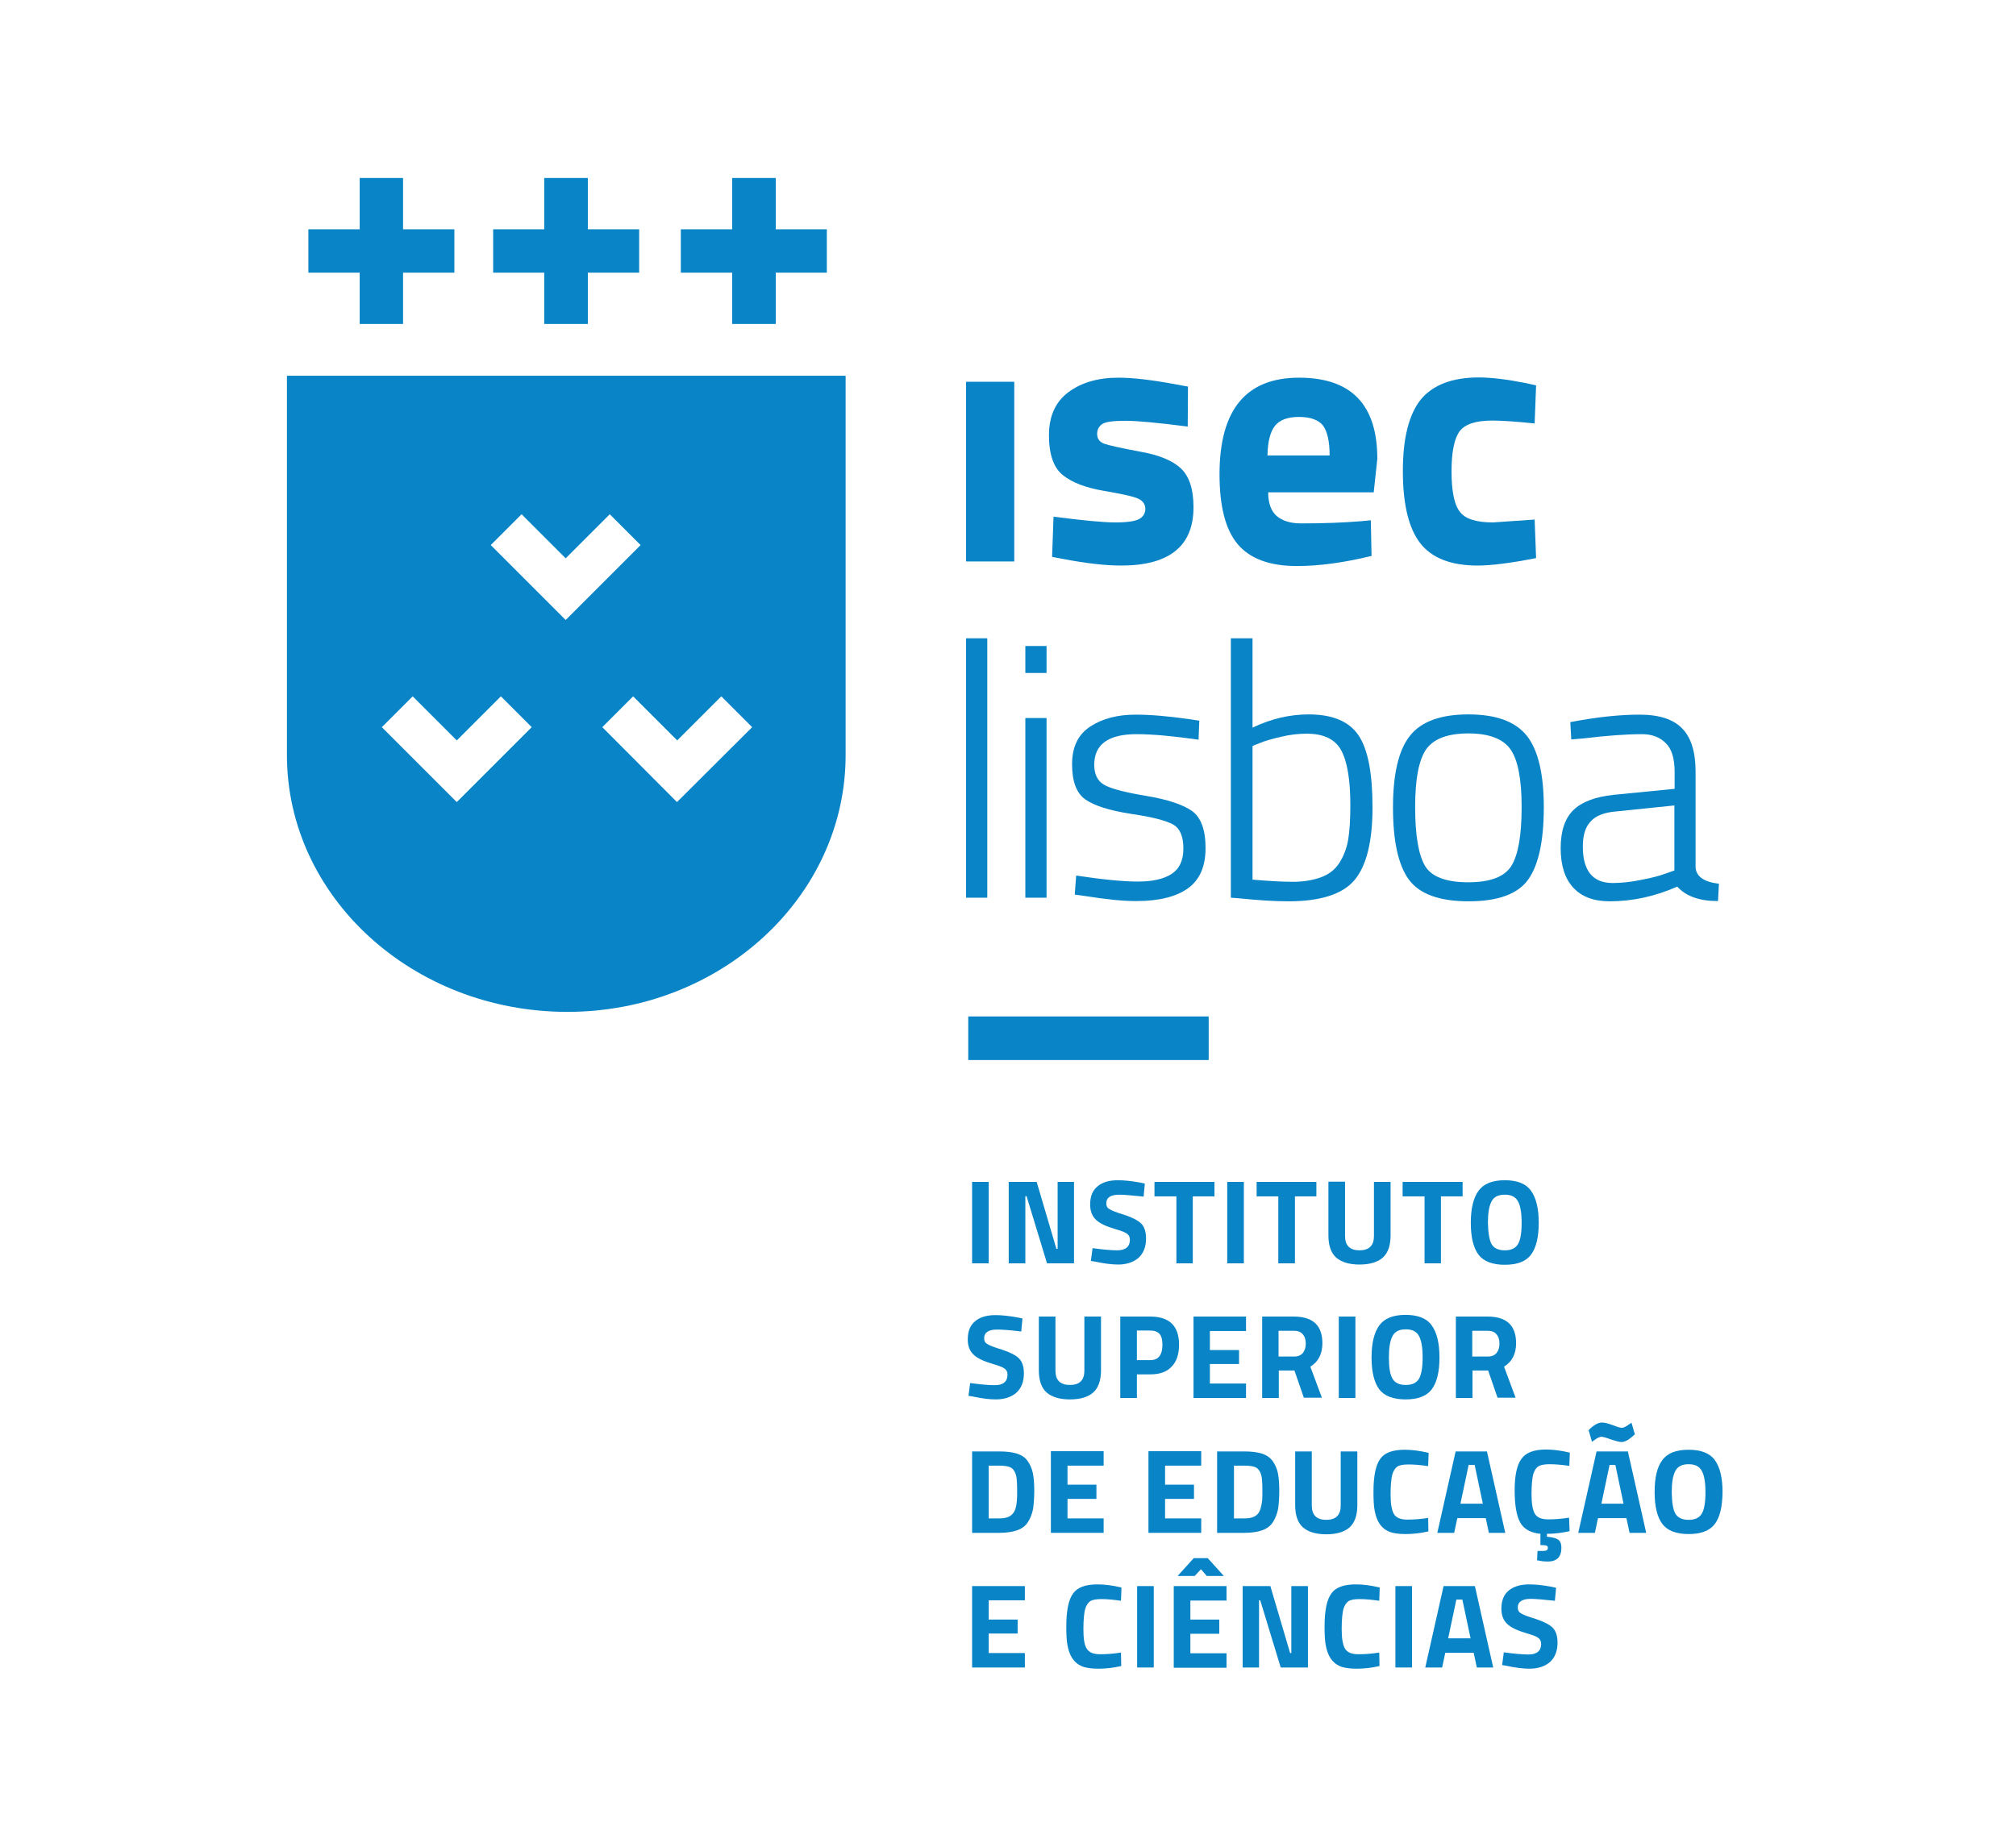 <?xml version="1.0" encoding="utf-8"?>
<!-- Generator: Adobe Illustrator 25.0.1, SVG Export Plug-In . SVG Version: 6.00 Build 0)  -->
<svg version="1.1" id="Layer_1" xmlns="http://www.w3.org/2000/svg" xmlns:xlink="http://www.w3.org/1999/xlink" x="0px" y="0px"
      width="836.766px" height="765.077px"
	 viewBox="0 0 836.8 765.1" style="enable-background:new 0 0 836.8 765.1;" xml:space="preserve">
<style type="text/css">
	.st0{fill:#0984C6;}
</style>
<g>
	<polygon class="st0" points="403.5,524.5 403.5,507.9 403.5,490.7 410.4,490.7 410.4,524.5 	"/>
	<polygon class="st0" points="418.7,524.5 418.7,490.7 430.3,490.7 438.5,518.5 439,518.5 439,490.7 445.8,490.7 445.8,524.5 
		434.6,524.5 426.1,496.6 425.6,496.6 425.6,524.5 	"/>
	<path class="st0" d="M464.6,496c-3.6,0-5.4,1.2-5.4,3.6c0,1.1,0.4,1.9,1.3,2.4c0.9,0.6,3,1.4,6.3,2.4c3.3,1.1,5.6,2.3,6.9,3.6
		c1.3,1.3,2,3.4,2,6.2c0,3.5-1.1,6.2-3.2,8.1c-2.2,1.8-5,2.7-8.4,2.7c-2.6,0-5.8-0.4-9.5-1.2l-1.8-0.3l0.7-5.3
		c4.4,0.6,7.8,0.9,10.2,0.9c3.5,0,5.3-1.5,5.3-4.4c0-1.1-0.4-1.9-1.2-2.5c-0.8-0.6-2.4-1.2-4.8-1.9c-3.8-1.1-6.6-2.4-8.1-3.9
		c-1.6-1.5-2.4-3.6-2.4-6.3c0-3.4,1-5.9,3.1-7.6c2-1.7,4.9-2.5,8.4-2.5c2.5,0,5.6,0.3,9.4,1l1.8,0.4l-0.5,5.4
		C469.8,496.3,466.5,496,464.6,496"/>
	<polygon class="st0" points="479.2,496.7 479.2,490.7 504.1,490.7 504.1,496.7 495.1,496.7 495.1,524.5 488.3,524.5 488.3,496.7 	
		"/>
	<polygon class="st0" points="509.4,524.5 509.4,507.9 509.4,490.7 516.3,490.7 516.3,524.5 	"/>
	<polygon class="st0" points="521.6,496.7 521.6,490.7 546.4,490.7 546.4,496.7 537.5,496.7 537.5,524.5 530.6,524.5 530.6,496.7 	
		"/>
	<path class="st0" d="M558.3,513.2c0,3.9,2,5.9,6,5.9c4,0,6-2,6-5.9v-22.5h6.9V513c0,4.1-1.1,7.2-3.2,9.1c-2.1,1.9-5.4,2.9-9.7,2.9
		c-4.3,0-7.5-1-9.7-2.9c-2.1-1.9-3.2-5-3.2-9.1v-22.4h6.9V513.2z"/>
	<polygon class="st0" points="582.2,496.7 582.2,490.7 607.1,490.7 607.1,496.7 598.1,496.7 598.1,524.5 591.3,524.5 591.3,496.7 	
		"/>
	<path class="st0" d="M635.5,520.9c-2.1,2.8-5.7,4.2-10.9,4.2c-5.1,0-8.8-1.4-10.9-4.2c-2.1-2.8-3.2-7.2-3.2-13.2
		c0-6,1.1-10.4,3.2-13.3c2.1-2.9,5.7-4.4,10.9-4.4c5.1,0,8.8,1.4,10.9,4.4c2.1,2.9,3.2,7.3,3.2,13.3
		C638.7,513.7,637.6,518.1,635.5,520.9 M619.1,516.5c1,1.7,2.8,2.6,5.5,2.6c2.7,0,4.5-0.9,5.5-2.6c1-1.7,1.5-4.7,1.5-8.8
		c0-4.1-0.5-7.1-1.5-8.9c-1-1.9-2.8-2.8-5.5-2.8c-2.7,0-4.5,0.9-5.5,2.8c-1,1.9-1.5,4.8-1.5,8.9
		C617.7,511.8,618.2,514.8,619.1,516.5"/>
	<path class="st0" d="M413.9,552c-3.6,0-5.4,1.2-5.4,3.6c0,1.1,0.4,1.9,1.3,2.4c0.9,0.6,3,1.4,6.3,2.4c3.3,1.1,5.6,2.3,6.9,3.6
		c1.3,1.3,2,3.4,2,6.2c0,3.5-1.1,6.2-3.2,8.1c-2.2,1.8-5,2.7-8.5,2.7c-2.6,0-5.8-0.4-9.5-1.2l-1.8-0.3l0.7-5.3
		c4.4,0.6,7.8,0.9,10.2,0.9c3.5,0,5.3-1.5,5.3-4.4c0-1.1-0.4-1.9-1.2-2.5c-0.8-0.6-2.4-1.2-4.8-1.9c-3.8-1.1-6.6-2.4-8.1-3.9
		c-1.6-1.5-2.4-3.6-2.4-6.3c0-3.4,1-5.9,3.1-7.6c2-1.7,4.9-2.5,8.4-2.5c2.5,0,5.6,0.3,9.4,1l1.8,0.4l-0.5,5.4
		C419.1,552.2,415.8,552,413.9,552"/>
	<path class="st0" d="M438.1,569.1c0,3.9,2,5.9,6,5.9c4,0,6-2,6-5.9v-22.5h6.9V569c0,4.1-1.1,7.2-3.2,9.1c-2.1,1.9-5.4,2.9-9.7,2.9
		c-4.3,0-7.5-1-9.7-2.9c-2.1-1.9-3.2-5-3.2-9.1v-22.4h6.9V569.1z"/>
	<path class="st0" d="M477.5,570.6h-5.6v9.8h-6.9v-33.8h12.4c8,0,12,3.9,12,11.7c0,3.9-1,7-3.1,9.1
		C484.4,569.5,481.5,570.6,477.5,570.6 M471.9,564.7h5.5c3.4,0,5.1-2.1,5.1-6.4c0-2.1-0.4-3.6-1.2-4.5c-0.8-0.9-2.1-1.4-3.9-1.4
		h-5.5V564.7z"/>
	<polygon class="st0" points="495.4,580.4 495.4,546.6 517.2,546.6 517.2,552.6 502.2,552.6 502.2,560.5 514.3,560.5 514.3,566.3 
		502.2,566.3 502.2,574.4 517.2,574.4 517.2,580.4 	"/>
	<path class="st0" d="M530.8,569.1v11.3h-6.9v-33.8H537c8,0,11.9,3.7,11.9,11.1c0,4.4-1.7,7.7-5,9.7l4.8,12.9h-7.5l-3.9-11.3H530.8z
		 M540.8,561.7c0.8-1,1.2-2.3,1.2-3.9c0-1.6-0.4-2.9-1.3-3.9c-0.8-1-2.1-1.4-3.7-1.4h-6.3v10.7h6.4
		C538.8,563.2,540,562.7,540.8,561.7"/>
	<polygon class="st0" points="555.7,580.4 555.7,563.2 555.7,546.6 562.6,546.6 562.6,580.4 	"/>
	<path class="st0" d="M594.3,576.8c-2.1,2.8-5.7,4.2-10.9,4.2c-5.1,0-8.8-1.4-10.9-4.2c-2.1-2.8-3.2-7.2-3.2-13.2
		c0-6,1.1-10.4,3.2-13.3c2.1-2.9,5.7-4.4,10.9-4.4c5.1,0,8.8,1.4,10.9,4.4c2.1,2.9,3.2,7.3,3.2,13.3
		C597.5,569.6,596.4,574,594.3,576.8 M578,572.4c1,1.7,2.8,2.6,5.5,2.6c2.7,0,4.5-0.9,5.5-2.6c1-1.7,1.5-4.7,1.5-8.8
		c0-4.1-0.5-7.1-1.5-8.9c-1-1.9-2.8-2.8-5.5-2.8c-2.7,0-4.5,0.9-5.5,2.8c-1,1.9-1.5,4.8-1.5,8.9C576.5,567.8,577,570.7,578,572.4"/>
	<path class="st0" d="M611.2,569.1v11.3h-6.9v-33.8h13.1c8,0,11.9,3.7,11.9,11.1c0,4.4-1.7,7.7-5,9.7l4.8,12.9h-7.5l-3.9-11.3H611.2
		z M621.2,561.7c0.8-1,1.2-2.3,1.2-3.9c0-1.6-0.4-2.9-1.3-3.9c-0.8-1-2.1-1.4-3.7-1.4h-6.3v10.7h6.4
		C619.2,563.2,620.4,562.7,621.2,561.7"/>
	<path class="st0" d="M414.9,636.4h-11.4v-33.8h11.4c2.9,0,5.3,0.3,7.2,0.9c1.9,0.6,3.4,1.6,4.4,3c1,1.4,1.8,3.1,2.2,5
		c0.4,1.9,0.6,4.4,0.6,7.4c0,3-0.2,5.6-0.5,7.6c-0.4,2-1.1,3.8-2.1,5.4c-1,1.6-2.5,2.7-4.4,3.4C420.3,636,417.9,636.4,414.9,636.4
		 M422.1,622.9c0.1-1.1,0.1-2.5,0.1-4.4c0-1.9-0.1-3.4-0.2-4.5c-0.1-1.1-0.4-2.2-0.9-3.1c-0.5-0.9-1.2-1.6-2.2-1.9
		c-1-0.3-2.3-0.5-4-0.5h-4.5v21.9h4.5c2.5,0,4.3-0.6,5.4-1.9C421.3,627.5,421.9,625.6,422.1,622.9"/>
	<polygon class="st0" points="436.2,636.4 436.2,602.5 458.1,602.5 458.1,608.5 443.1,608.5 443.1,616.4 455.1,616.4 455.1,622.3 
		443.1,622.3 443.1,630.4 458.1,630.4 458.1,636.4 	"/>
	<polygon class="st0" points="476.7,636.4 476.7,602.5 498.6,602.5 498.6,608.5 483.6,608.5 483.6,616.4 495.6,616.4 495.6,622.3 
		483.6,622.3 483.6,630.4 498.6,630.4 498.6,636.4 	"/>
	<path class="st0" d="M516.6,636.4h-11.4v-33.8h11.4c2.9,0,5.3,0.3,7.2,0.9c1.9,0.6,3.3,1.6,4.4,3c1,1.4,1.8,3.1,2.2,5
		c0.4,1.9,0.6,4.4,0.6,7.4c0,3-0.2,5.6-0.5,7.6c-0.4,2-1.1,3.8-2.1,5.4c-1,1.6-2.5,2.7-4.4,3.4C522.1,636,519.6,636.4,516.6,636.4
		 M523.9,622.9c0.1-1.1,0.1-2.5,0.1-4.4c0-1.9-0.1-3.4-0.2-4.5c-0.1-1.1-0.4-2.2-0.9-3.1c-0.5-0.9-1.2-1.6-2.2-1.9
		c-1-0.3-2.3-0.5-4-0.5h-4.5v21.9h4.5c2.5,0,4.3-0.6,5.4-1.9C523,627.5,523.6,625.6,523.9,622.9"/>
	<path class="st0" d="M544.5,625.1c0,3.9,2,5.9,6,5.9c4,0,6-2,6-5.9v-22.5h6.9v22.4c0,4.1-1.1,7.2-3.2,9.1c-2.1,1.9-5.4,2.9-9.7,2.9
		c-4.3,0-7.5-1-9.7-2.9c-2.1-1.9-3.2-5-3.2-9.1v-22.4h6.9V625.1z"/>
	<path class="st0" d="M592.9,635.8c-3.5,0.8-6.7,1.1-9.5,1.1c-2.8,0-5.1-0.3-6.8-1c-1.7-0.7-3-1.8-4-3.3c-1-1.5-1.6-3.3-2-5.4
		c-0.4-2.1-0.5-4.6-0.5-7.8c0-6.5,0.9-11.1,2.8-13.7c1.8-2.6,5.2-3.8,10.2-3.8c2.9,0,6.2,0.4,9.9,1.3l-0.2,5.5
		c-3.3-0.5-6-0.7-8.2-0.7c-2.2,0-3.7,0.3-4.6,0.9c-0.9,0.6-1.6,1.7-2.1,3.3c-0.4,1.6-0.7,4.4-0.7,8.3c0,3.9,0.5,6.6,1.4,8.1
		c0.9,1.5,2.7,2.3,5.5,2.3c2.7,0,5.6-0.2,8.7-0.7L592.9,635.8z"/>
	<path class="st0" d="M596.6,636.4l7.6-33.8h13l7.6,33.8H618l-1.3-6.1h-11.8l-1.3,6.1H596.6z M609.6,608.2l-3.4,16.1h9.3l-3.4-16.1
		H609.6z"/>
	<path class="st0" d="M646.6,639.1c1,0.6,1.5,1.8,1.5,3.6c0,1.8-0.5,3.2-1.4,4.2c-1,0.9-2.3,1.4-4.1,1.4c-1.4,0-2.7-0.1-3.9-0.4
		l-0.7-0.1l0.2-3.9c1,0,1.8,0,2.4,0c1.3,0,1.9-0.4,1.9-1.3c0-0.7-0.6-1.1-1.9-1.1h-1.2v-4.7c-4.1-0.4-6.9-2-8.4-4.7
		c-1.5-2.7-2.3-7.2-2.3-13.3s0.9-10.5,2.8-13.1c1.8-2.6,5.2-3.9,10.2-3.9c2.9,0,6.2,0.4,9.9,1.3l-0.2,5.5c-3.3-0.5-6-0.7-8.2-0.7
		c-2.2,0-3.7,0.3-4.7,0.9c-0.9,0.6-1.6,1.7-2.1,3.3c-0.4,1.6-0.7,4.4-0.7,8.3c0,3.9,0.5,6.6,1.4,8.1c0.9,1.5,2.7,2.3,5.5,2.3
		c2.7,0,5.6-0.2,8.7-0.7l0.2,5.6c-3.1,0.7-6.3,1.1-9.4,1.1v1.2C644.1,638.2,645.6,638.5,646.6,639.1"/>
	<path class="st0" d="M655.1,636.4l7.6-33.8h13l7.6,33.8h-6.9l-1.3-6.1h-11.8l-1.3,6.1H655.1z M675.9,597.7c-1,0.6-2,1-2.8,1
		c-0.9,0-2.3-0.4-4.5-1.1c-2.1-0.8-3.4-1.1-3.8-1.1c-0.8,0-1.9,0.5-3.3,1.6l-0.7,0.5l-1.4-4.8c0.7-0.8,1.5-1.5,2.6-2.2
		c1-0.7,2.1-1,3-1c1,0,2.5,0.4,4.5,1.1c2,0.8,3.2,1.1,3.6,1.1c0.8,0,1.9-0.5,3.3-1.6l0.8-0.5l1.4,4.8
		C677.7,596.3,676.9,597,675.9,597.7 M668.1,608.2l-3.4,16.1h9.2l-3.4-16.1H668.1z"/>
	<path class="st0" d="M711.8,632.7c-2.1,2.8-5.7,4.2-10.9,4.2c-5.1,0-8.8-1.4-10.9-4.2c-2.1-2.8-3.2-7.2-3.2-13.2
		c0-6,1-10.4,3.2-13.3c2.1-2.9,5.7-4.3,10.9-4.3c5.1,0,8.8,1.4,10.9,4.3c2.1,2.9,3.2,7.3,3.2,13.3
		C714.9,625.6,713.9,629.9,711.8,632.7 M695.4,628.4c1,1.7,2.8,2.6,5.5,2.6c2.7,0,4.5-0.9,5.5-2.6c1-1.7,1.5-4.7,1.5-8.8
		c0-4.1-0.5-7.1-1.5-8.9c-1-1.9-2.8-2.8-5.5-2.8c-2.7,0-4.5,0.9-5.5,2.8c-1,1.9-1.5,4.8-1.5,8.9C694,623.7,694.4,626.6,695.4,628.4"
		/>
	<polygon class="st0" points="403.5,692.3 403.5,658.5 425.4,658.5 425.4,664.4 410.4,664.4 410.4,672.4 422.4,672.4 422.4,678.2 
		410.4,678.2 410.4,686.3 425.4,686.3 425.4,692.3 	"/>
	<path class="st0" d="M465.4,691.7c-3.5,0.8-6.7,1.1-9.5,1.1c-2.8,0-5.1-0.3-6.8-1c-1.7-0.7-3-1.8-4-3.3c-1-1.5-1.6-3.3-2-5.4
		c-0.4-2.1-0.5-4.6-0.5-7.8c0-6.5,0.9-11.1,2.8-13.7c1.8-2.6,5.2-3.8,10.2-3.8c2.9,0,6.2,0.4,9.9,1.3l-0.2,5.5
		c-3.3-0.5-6-0.7-8.2-0.7c-2.2,0-3.7,0.3-4.6,0.9c-0.9,0.6-1.6,1.7-2.1,3.3c-0.4,1.6-0.7,4.4-0.7,8.3c0,3.9,0.4,6.6,1.4,8.1
		c0.9,1.5,2.7,2.3,5.5,2.3c2.7,0,5.6-0.2,8.7-0.7L465.4,691.7z"/>
	<polygon class="st0" points="472,692.3 472,675.4 472,658.5 478.9,658.5 478.9,692.3 	"/>
	<path class="st0" d="M487.2,692.3v-33.8h21.9v6h-15v7.9h12v5.9h-12v8.1h15v6H487.2z M488.8,654.3l6.7-7.4h5.8l6.7,7.4h-7.1
		l-2.4-2.8l-2.6,2.8H488.8z"/>
	<polygon class="st0" points="515.8,692.3 515.8,658.5 527.3,658.5 535.5,686.3 536,686.3 536,658.5 542.9,658.5 542.9,692.3 
		531.6,692.3 523.1,664.4 522.6,664.4 522.6,692.3 	"/>
	<path class="st0" d="M572.6,691.7c-3.5,0.8-6.7,1.1-9.5,1.1c-2.8,0-5.1-0.3-6.8-1c-1.7-0.7-3-1.8-4-3.3c-1-1.5-1.6-3.3-2-5.4
		c-0.4-2.1-0.5-4.6-0.5-7.8c0-6.5,0.9-11.1,2.8-13.7c1.8-2.6,5.2-3.8,10.2-3.8c2.9,0,6.2,0.4,9.9,1.3l-0.2,5.5
		c-3.3-0.5-6-0.7-8.2-0.7s-3.7,0.3-4.6,0.9c-0.9,0.6-1.6,1.7-2.1,3.3c-0.4,1.6-0.7,4.4-0.7,8.3c0,3.9,0.5,6.6,1.4,8.1
		c0.9,1.5,2.7,2.3,5.5,2.3c2.7,0,5.6-0.2,8.7-0.7L572.6,691.7z"/>
	<polygon class="st0" points="579.2,692.3 579.2,675.4 579.2,658.5 586.1,658.5 586.1,692.3 	"/>
	<path class="st0" d="M591.6,692.3l7.6-33.8h13l7.6,33.8H613l-1.3-6.1h-11.8l-1.3,6.1H591.6z M604.5,664.1l-3.4,16.1h9.3l-3.4-16.1
		H604.5z"/>
	<path class="st0" d="M635.4,663.8c-3.6,0-5.4,1.2-5.4,3.6c0,1.1,0.4,1.9,1.3,2.4c0.9,0.6,3,1.4,6.3,2.4c3.3,1.1,5.6,2.3,6.9,3.6
		c1.3,1.3,2,3.4,2,6.2c0,3.5-1.1,6.2-3.2,8.1c-2.2,1.8-5,2.7-8.5,2.7c-2.6,0-5.7-0.4-9.5-1.2l-1.8-0.3l0.7-5.3
		c4.4,0.6,7.8,0.9,10.2,0.9c3.5,0,5.3-1.5,5.3-4.4c0-1.1-0.4-1.9-1.2-2.5s-2.4-1.2-4.8-1.9c-3.8-1.1-6.6-2.4-8.1-3.9
		c-1.6-1.5-2.4-3.6-2.4-6.3c0-3.4,1-5.9,3.1-7.6c2.1-1.7,4.9-2.5,8.5-2.5c2.5,0,5.6,0.3,9.3,1l1.8,0.4l-0.5,5.4
		C640.6,664.1,637.3,663.8,635.4,663.8"/>
	<polygon class="st0" points="167.3,73.9 149.3,73.9 149.3,95.2 128,95.2 128,113.2 149.3,113.2 149.3,134.5 167.3,134.5 
		167.3,113.2 188.6,113.2 188.6,95.2 167.3,95.2 	"/>
	<polygon class="st0" points="244,73.9 225.9,73.9 225.9,95.2 204.7,95.2 204.7,113.2 225.9,113.2 225.9,134.5 244,134.5 244,113.2 
		265.3,113.2 265.3,95.2 244,95.2 	"/>
	<polygon class="st0" points="343.2,95.2 322,95.2 322,73.9 303.9,73.9 303.9,95.2 282.6,95.2 282.6,113.2 303.9,113.2 303.9,134.5 
		322,134.5 322,113.2 343.2,113.2 	"/>
	<path class="st0" d="M119.1,156v157.5c0,58.8,52.2,106.6,116.4,106.6c63.7,0,115.5-47.8,115.5-106.6V156H119.1z M189.6,333
		l-31.1-31.1l12.8-12.8l18.3,18.3l18.3-18.3l12.8,12.8L189.6,333z M234.8,257.4l-31.1-31.1l12.8-12.8l18.3,18.3l18.3-18.3l12.8,12.8
		L234.8,257.4z M281,333L250,301.9l12.8-12.8l18.3,18.3l18.3-18.3l12.8,12.8L281,333z"/>
	<polygon class="st0" points="501.7,440.1 451.8,440.1 401.9,440.1 401.9,422 501.7,422 	"/>
	<polygon class="st0" points="401,233.1 401,192.8 401,158.5 421,158.5 421,233.1 	"/>
	<path class="st0" d="M493,177.1c-12.3-1.6-21-2.4-25.9-2.4c-4.9,0-8.1,0.4-9.5,1.3c-1.4,0.9-2.2,2.3-2.2,4.2c0,1.9,1,3.3,2.9,4
		c1.9,0.7,6.9,1.8,14.9,3.3c8,1.4,13.7,3.8,17.1,7.1c3.4,3.3,5.1,8.6,5.1,16c0,16.1-10,24.2-30,24.2c-6.6,0-14.5-0.9-23.9-2.7
		l-4.8-0.9l0.6-16.7c12.3,1.6,20.9,2.4,25.7,2.4c4.8,0,8.1-0.5,9.8-1.4c1.7-0.9,2.6-2.4,2.6-4.2s-0.9-3.3-2.8-4.2
		c-1.8-0.9-6.6-2-14.3-3.3c-7.7-1.3-13.4-3.5-17.2-6.6c-3.8-3.1-5.7-8.6-5.7-16.5c0-7.9,2.7-13.9,8.1-17.9c5.4-4,12.3-6,20.7-6
		c5.9,0,13.9,0.9,24,2.8l4.9,0.9L493,177.1z"/>
	<path class="st0" d="M529.9,214.2c2.3,2,5.7,3.1,10.1,3.1c9.3,0,17.5-0.3,24.8-0.9l4.2-0.4l0.3,14.8c-11.4,2.8-21.8,4.2-31,4.2
		c-11.2,0-19.4-3-24.5-9c-5.1-6-7.6-15.7-7.6-29.1c0-26.8,11-40.1,33-40.1c21.7,0,32.5,11.2,32.5,33.7l-1.5,13.9h-43.8
		C526.4,208.9,527.6,212.2,529.9,214.2 M551.9,189.1c0-6-1-10.1-2.8-12.5c-1.9-2.3-5.2-3.5-9.9-3.5c-4.7,0-8,1.2-10,3.7
		c-1.9,2.4-3,6.5-3.1,12.3H551.9z"/>
	<path class="st0" d="M613.8,156.7c5.2,0,11.8,0.8,19.8,2.4l4,0.9l-0.6,15.8c-7.9-0.8-13.7-1.2-17.5-1.2c-6.9,0-11.4,1.5-13.6,4.4
		c-2.2,2.9-3.4,8.5-3.4,16.6c0,8.2,1.1,13.8,3.4,16.8c2.2,3,6.8,4.5,13.8,4.5l17.3-1.2l0.6,16c-10.6,2.1-18.7,3.1-24.3,3.1
		c-11,0-19-3.1-23.8-9.3c-4.8-6.2-7.2-16.2-7.2-29.9c0-13.7,2.5-23.6,7.5-29.8C594.8,159.8,602.8,156.7,613.8,156.7"/>
	<polygon class="st0" points="401,372.7 401,323.5 401,265 409.8,265 409.8,372.7 	"/>
	<path class="st0" d="M425.6,268.2h8.8v11.2h-8.8V268.2z M425.6,372.7V333v-34.9h8.8v74.6H425.6z"/>
	<path class="st0" d="M471.8,304.8c-11.7,0-17.6,4.2-17.6,12.7c0,3.9,1.3,6.6,3.9,8.2c2.6,1.6,8.4,3.2,17.5,4.7
		c9.1,1.5,15.5,3.7,19.2,6.3c3.7,2.7,5.6,7.8,5.6,15.4c0,7.6-2.4,13.2-7.3,16.7c-4.9,3.5-12,5.3-21.5,5.3c-5.5,0-12.5-0.7-21.2-2.1
		l-4.3-0.6l0.6-7.9c11.1,1.7,19.7,2.5,25.6,2.5c6,0,10.6-1,13.9-3.1c3.3-2.1,5-5.6,5-10.6c0-5-1.4-8.3-4.1-9.9
		c-2.7-1.6-8.6-3.2-17.6-4.5c-9-1.4-15.3-3.4-19-6c-3.7-2.6-5.5-7.5-5.5-14.6c0-7.2,2.5-12.4,7.6-15.7c5.1-3.3,11.3-4.9,18.8-4.9
		c6,0,13.4,0.6,22.4,1.9l4,0.6l-0.3,7.9C487,305.6,478.4,304.8,471.8,304.8"/>
	<path class="st0" d="M543.2,296.6c9.9,0,16.8,2.9,20.7,8.7c3.9,5.8,5.8,15.7,5.8,29.9c0,14.2-2.5,24.2-7.4,30.1
		c-4.9,5.9-14.1,8.9-27.5,8.9c-5.6,0-12.2-0.4-20-1.2l-3.9-0.3V265h9v37.1C527.6,298.4,535.4,296.6,543.2,296.6 M519.9,365.2
		c7,0.6,12.6,0.9,16.8,0.9c4.2,0,8-0.6,11.4-1.8c3.4-1.2,6-3.2,7.8-6c1.8-2.8,3.1-6.1,3.7-9.7c0.6-3.6,0.9-8.4,0.9-14.4
		c0-10.5-1.3-18.1-3.8-22.7c-2.5-4.6-7.3-6.9-14.3-6.9c-3.4,0-7,0.4-10.7,1.3c-3.8,0.9-6.7,1.7-8.8,2.6l-3,1.2V365.2z"/>
	<path class="st0" d="M578.2,335.2c0-14,2.4-24,7.1-29.8c4.7-5.9,12.8-8.8,24.2-8.8c11.4,0,19.4,2.9,24.2,8.8
		c4.7,5.9,7.1,15.8,7.1,29.8c0,14-2.2,24-6.5,30c-4.3,6-12.6,9-24.7,9c-12.1,0-20.4-3-24.8-9C580.4,359.2,578.2,349.2,578.2,335.2
		 M587.4,335c0,11.8,1.4,19.9,4.1,24.5c2.7,4.5,8.7,6.8,17.9,6.8c9.2,0,15.2-2.3,18-6.9c2.8-4.6,4.2-12.7,4.2-24.4
		c0-11.7-1.6-19.7-4.7-24c-3.1-4.3-8.9-6.5-17.4-6.5c-8.4,0-14.2,2.1-17.4,6.4C589,315.2,587.4,323.2,587.4,335"/>
	<path class="st0" d="M703.8,320.3v40c0.4,3.7,3.6,5.9,9.7,6.6l-0.4,7.2c-7.7,0-13.3-2-16.9-6c-9.3,4.1-18.7,6.1-28,6.1
		c-6.7,0-11.7-1.9-15.2-5.7c-3.5-3.8-5.2-9.3-5.2-16.4c0-7.1,1.8-12.4,5.3-15.8c3.5-3.4,9.1-5.5,16.6-6.3l25.4-2.5v-7
		c0-5.6-1.2-9.6-3.7-12c-2.4-2.4-5.7-3.7-9.8-3.7c-6.4,0-14.6,0.6-24.8,1.8l-4.6,0.4l-0.4-7.2c10.9-2.1,20.5-3.1,28.7-3.1
		c8.2,0,14.1,1.9,17.8,5.8C702,306.3,703.8,312.3,703.8,320.3 M657,351.5c0,10,4.1,15.1,12.4,15.1c3.6,0,7.5-0.4,11.8-1.3
		c4.3-0.8,7.7-1.7,10.1-2.6l3.7-1.3v-27l-24.3,2.5c-4.9,0.4-8.4,1.8-10.5,4.2C658,343.4,657,346.9,657,351.5"/>
</g>
</svg>
